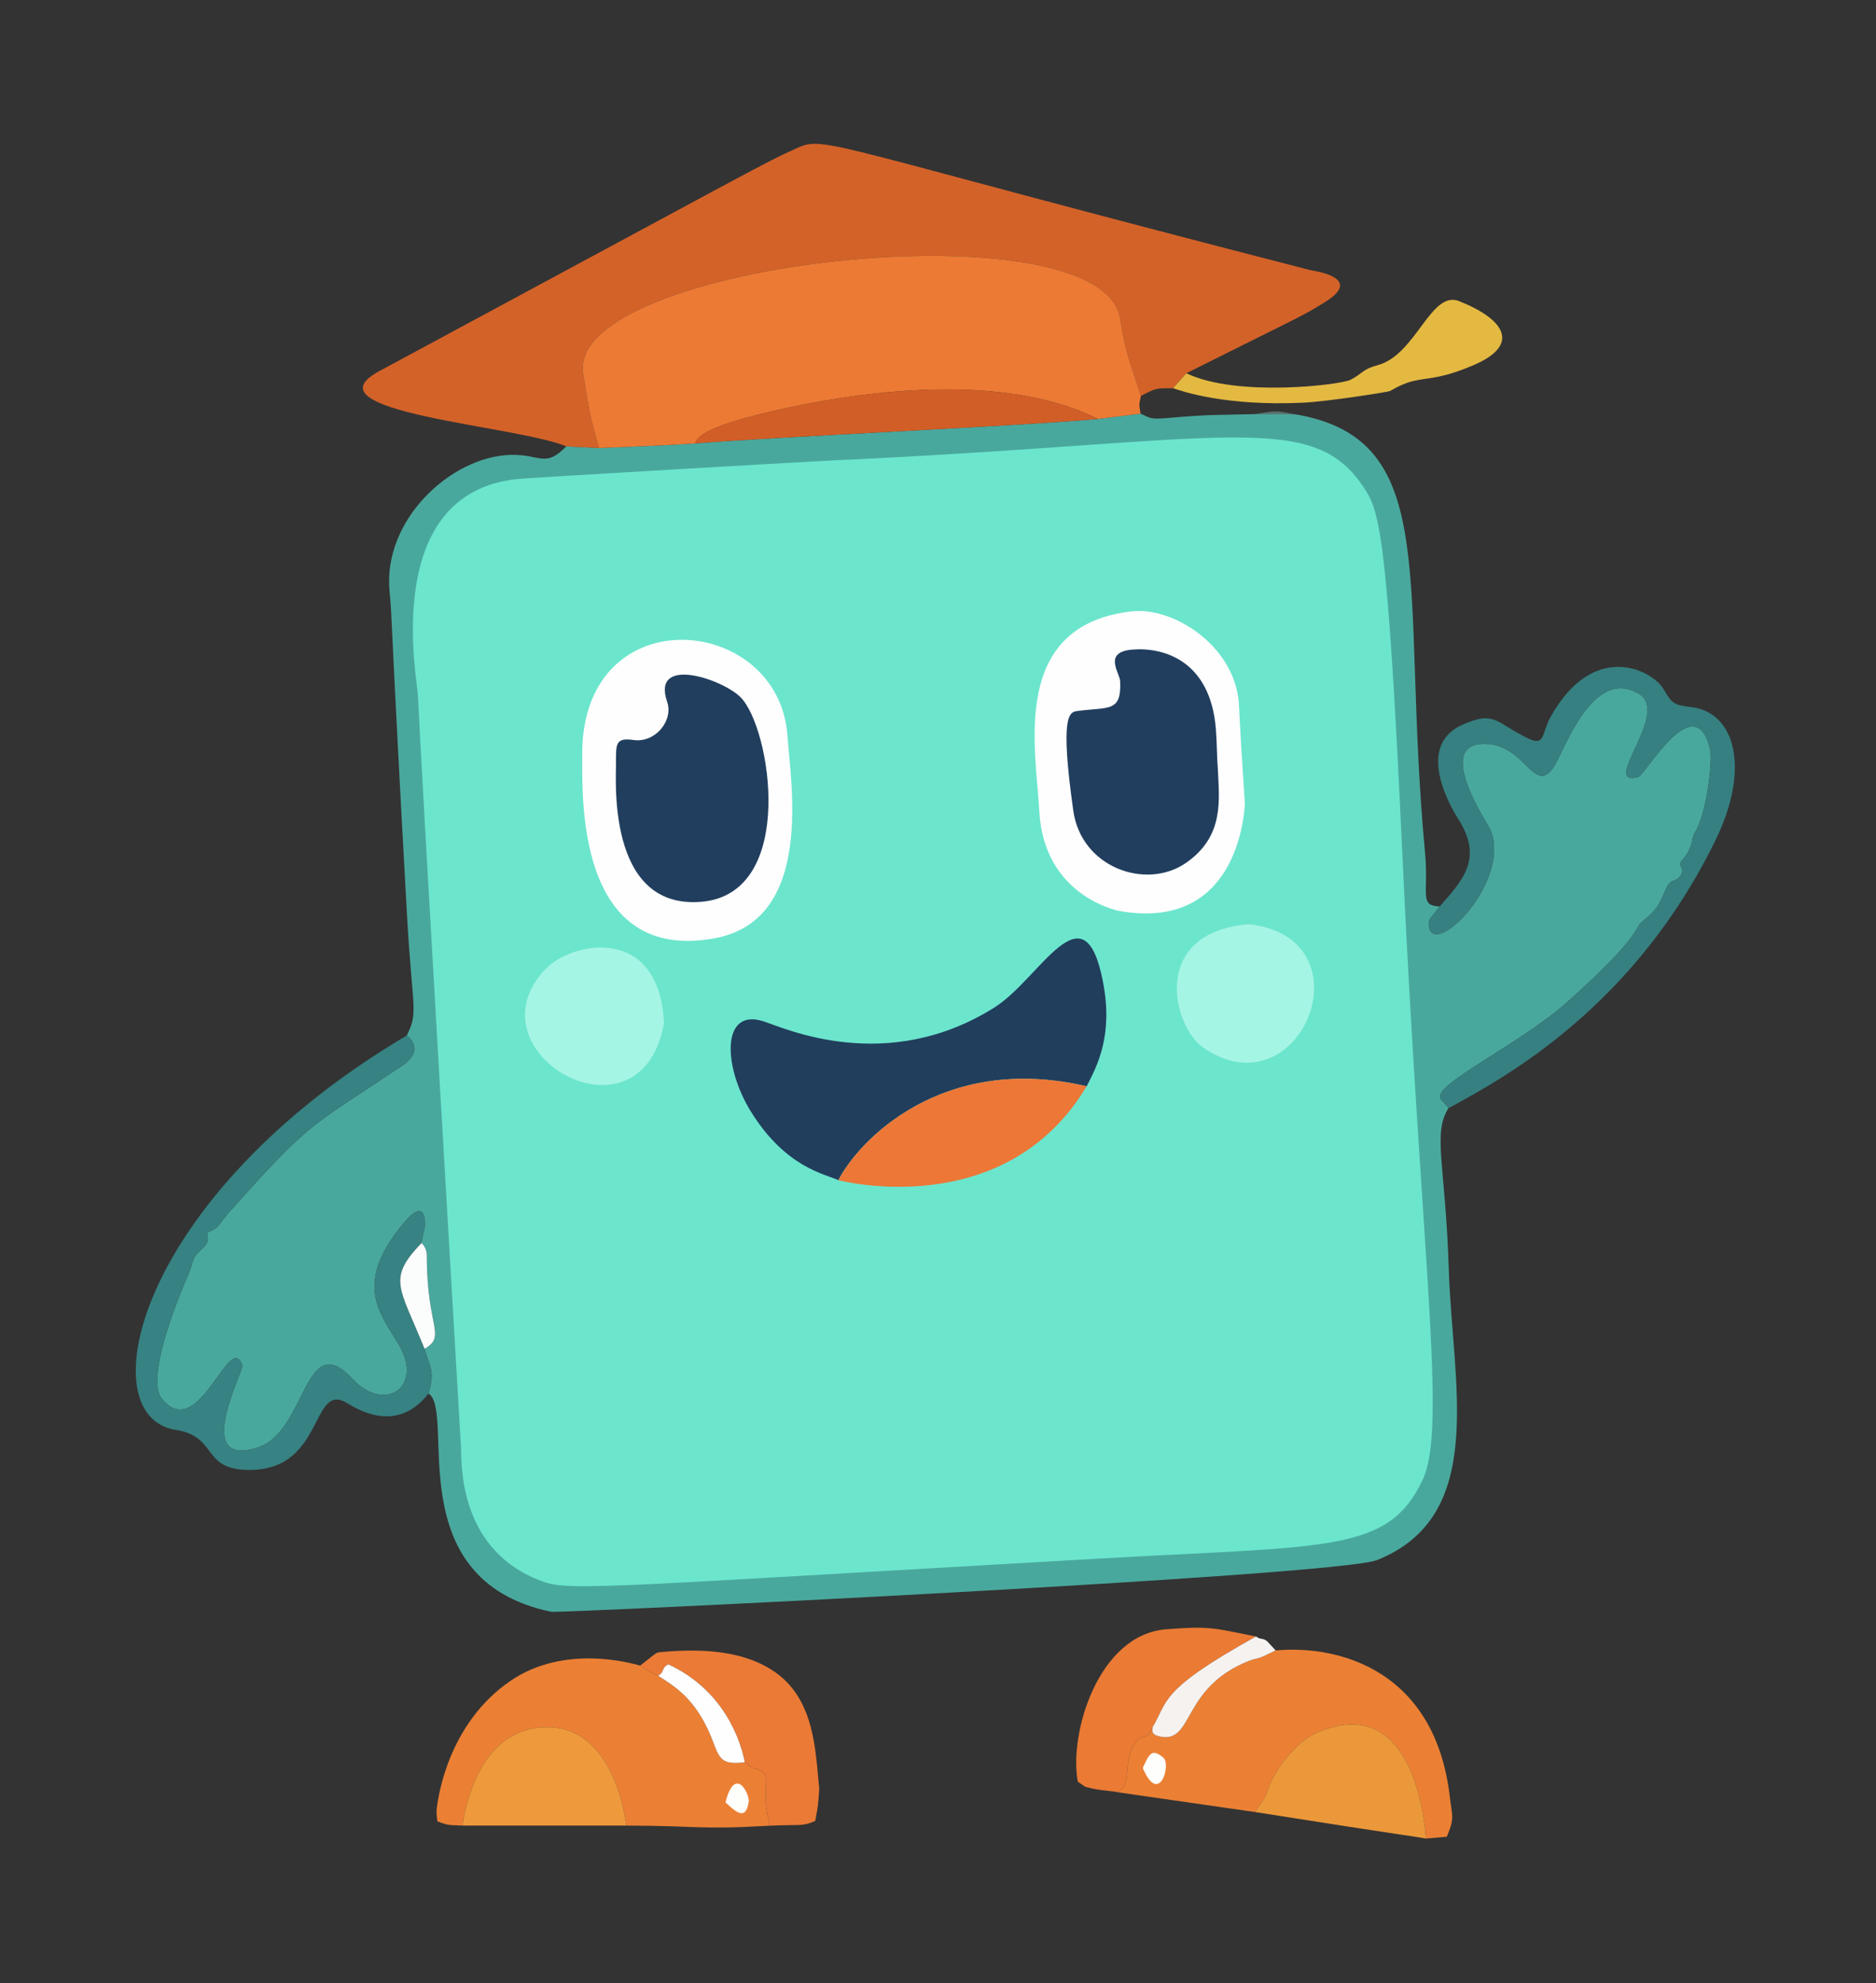 <?xml version="1.0" encoding="UTF-8" standalone="no"?>
<!DOCTYPE svg PUBLIC "-//W3C//DTD SVG 1.1//EN" "http://www.w3.org/Graphics/SVG/1.1/DTD/svg11.dtd">
<svg width="100%" height="100%" viewBox="0 0 176 186" version="1.1" xmlns="http://www.w3.org/2000/svg" xmlns:xlink="http://www.w3.org/1999/xlink" xml:space="preserve" xmlns:serif="http://www.serif.com/" style="fill-rule:evenodd;clip-rule:evenodd;stroke-linejoin:round;stroke-miterlimit:2;">
    <rect x="0" y="0" width="176" height="186" fill="#333333" stroke="none"/>
    <g transform="matrix(0.75,0,0,0.75,0,0)">
        <g id="Background" transform="matrix(0.855,0,0,0.855,-54.592,16.362)">
            <path d="M230.718,41.368C232.035,41.927 231.977,42.236 234.479,42.022C241.014,41.461 240.958,41.599 247.499,41.434L253.502,41.485C275.024,45.247 268.678,66.363 272.331,105.514C272.913,111.751 271.41,113.279 274.472,113.457C273.11,115.345 272.7,115.219 272.921,116.462C273.734,121.021 284.9,109.876 281.954,102.324C281.671,101.599 273.882,90.165 280.539,89.687C286.865,89.233 288.19,97.273 291.08,93.192C292.592,91.057 296.749,78.25 303.619,82.349C308.327,85.158 297.824,95.966 303.508,94.528C304.585,94.256 311.878,81.054 314.066,90.587C314.419,92.126 313.514,100.053 311.814,102.622C311.226,103.511 311.759,104.617 309.914,106.713C309.179,107.549 310.344,107.748 309.85,108.696C309.158,110.028 308.341,109.239 307.702,110.631C306.328,113.625 306.474,113.669 303.933,115.831C302.981,116.641 304.075,117.611 293.307,127.286C286.293,133.587 273.618,139.402 274.568,141.5C274.827,142.072 275.498,142.389 275.756,142.961C273.416,146.718 275.319,151.152 275.808,166.495C276.346,183.356 281.517,202.612 265.301,209.058C259.426,211.394 145.596,216.851 144.48,216.618C122.041,211.926 130.603,187.428 126.557,184.693C127.432,181.414 126.936,181.413 125.964,178.158C129.226,176.226 126.281,175.158 126.293,164.528C126.295,163.292 125.547,162.733 125.523,162.675C125.882,160.529 125.996,160.563 126.01,160.375C126.029,160.12 126.374,155.568 122.865,159.8C115.39,168.816 119.55,173.009 122.247,177.637C125.818,183.764 120.119,187.605 115.439,182.563C108.323,174.897 108.769,190.286 101.533,192.594C91.853,195.684 99.567,181.349 99.304,180.574C97.487,175.224 92.947,192.094 87.545,185.473C84.891,182.221 90.762,168.777 91.352,167.425C92.289,165.28 91.718,165.006 93.48,163.486C94.774,162.37 94.084,161.367 94.156,161.27C94.584,160.697 95.061,161.26 96.387,159.415C97.154,158.347 97.146,158.446 99.152,156.205C109.39,144.775 109.88,145.336 122.666,136.765C126.3,134.33 123.365,132.322 123.363,132.318C125.114,128.826 124.171,128.662 123.384,114.508C120.975,71.2 121.237,71.214 120.854,67.464C119.777,56.916 129.834,47.665 138.494,47.402C142.919,47.267 143.566,49.373 146.695,46.157C148.296,46.238 149.897,46.319 151.498,46.4C152.62,46.356 161.477,46.008 165.515,45.725C177.702,44.73 212.24,43.242 224.484,42.147C226.562,41.887 228.64,41.627 230.718,41.368Z" style="fill:rgb(74,170,158);fill-opacity:0.99;"/>
            <path d="M189.491,48.027C243.077,45.395 255.634,40.951 263.108,51.78C265.565,55.34 266.768,57.083 269.003,105.518C271.752,165.094 275.59,189.624 272.012,197.26C266.951,208.062 258.329,206.91 224.534,208.843C147.081,213.273 146.862,213.703 142.364,211.842C130.716,207.023 131.41,194.461 131.296,192.52C130.778,183.718 125.522,94.398 124.99,82.49C124.885,80.157 119.507,53.006 139.559,50.927C141.078,50.77 185.059,48.162 189.491,48.027Z" style="fill:rgb(108,229,205);"/>
            <path d="M237.423,35.459C235.692,37.409 235.702,37.378 235.496,37.655C232.988,37.634 233.033,37.614 230.768,38.774C229.023,33.168 228.703,33.305 227.745,27.464C224.979,10.586 146.376,19.192 149.168,35.568C150.113,41.111 149.952,41.065 151.498,46.4C149.897,46.319 148.296,46.238 146.695,46.157C139.387,43.092 108.171,41.161 119.326,35.155C175.514,4.904 175.442,4.779 180.501,2.501C184.653,0.631 184.893,2.214 255.532,20.366C255.977,20.481 263.426,21.417 257.829,24.967C254.351,27.174 254.321,26.982 237.423,35.459Z" style="fill:rgb(214,99,41);fill-opacity:0.98;"/>
            <path d="M230.768,38.774C230.456,40.145 230.51,40.069 230.718,41.368C228.64,41.627 226.562,41.887 224.484,42.147C221.243,40.575 208.429,34.361 179.487,40.434C165.1,43.452 165.963,45.297 165.515,45.725C161.477,46.008 152.62,46.356 151.498,46.4C149.952,41.065 150.113,41.111 149.168,35.568C146.376,19.192 224.979,10.586 227.745,27.464C228.703,33.305 229.023,33.168 230.768,38.774Z" style="fill:rgb(236,122,52);fill-opacity:1;"/>
            <path d="M245.979,98.498C245.841,100.423 244.65,117.129 227.585,114.104C226.986,113.998 216.527,111.694 215.903,99.47C215.452,90.634 211.447,72.273 229.487,70.285C235.462,69.626 244.332,75.203 245.082,83.542C245.189,84.736 245.07,84.72 245.979,98.498Z" style="fill:rgb(254,254,254);"/>
            <path d="M149.034,90.502C149.574,68.08 177.863,70.779 179.059,88.535C179.51,95.236 183.06,115.412 168.412,118.102C146.922,122.049 149.209,94.319 149.034,90.502Z" style="fill:rgb(254,254,254);"/>
            <path d="M222.829,139.752C201.509,134.782 189.333,147.913 186.503,153.492C184.647,152.586 178.811,151.728 173.674,143.397C169.633,136.843 169.353,128.225 175.572,130.259C178.684,131.277 193.57,138.127 209.327,128.237C216.085,123.996 222.473,110.093 225.234,124.555C226.721,132.341 224.376,136.766 222.829,139.752Z" style="fill:rgb(33,62,93);"/>
            <path d="M250.48,222.273C260.023,221.415 273.725,225.382 275.933,243.443C276.279,246.591 276.735,246.631 275.52,249.525C274.501,249.612 273.483,249.699 272.464,249.786C272.337,248.009 270.91,228.005 256.423,234.339C253.341,235.686 250.233,239.933 249.421,242.469C248.81,244.375 248.492,244.11 247.473,245.912C226.87,242.942 226.875,242.951 226.477,242.873C226.758,242.69 227.2,243.112 227.48,242.929C229.766,241.434 227.756,238.492 230.341,235.273C230.864,235.049 231.386,234.824 231.909,234.6L232.484,233.495C232.544,233.592 232.036,234.476 233.306,234.805C238.641,236.184 236.441,227.766 246.648,223.771C247.532,223.425 247.492,223.597 248.464,223.226C248.631,223.163 248.614,223.156 250.48,222.273Z" style="fill:rgb(237,129,53);fill-opacity:0.99;"/>
            <path d="M157.502,224.489C158.788,225.326 158.718,225.344 160.127,225.966C162.288,227.376 165.051,228.945 167.304,233.597C169.169,237.447 168.525,239.179 172.818,238.633C173.653,239.142 173.435,239.349 174.396,239.595C177.295,240.34 174.864,241.843 176.484,247.905C165.983,248.518 166.044,247.907 155.486,247.893C155.278,246.362 153.367,232.286 142.507,233.585C133.394,234.675 131.717,246.465 131.514,247.894C129.586,247.775 129.613,247.958 127.838,247.267C127.702,245.905 127.643,246.006 127.859,244.59C127.986,244.112 129.247,233.011 138.612,226.671C146.423,221.384 156.037,224.079 157.502,224.489Z" style="fill:rgb(237,129,53);fill-opacity:0.99;"/>
            <path d="M153.968,92.497C153.978,89.716 153.851,88.712 156.54,89.103C159.693,89.562 162.407,86.282 161.455,83.513C159.122,76.724 169.435,80.122 172.177,82.831C176.642,87.242 180.498,111.526 166.519,112.762C152.33,114.017 154.066,94.044 153.968,92.497Z" style="fill:rgb(33,62,94);"/>
            <path d="M242.034,93.51C242.193,97.706 243.066,103.215 237.266,107.143C231.499,111.049 222.061,107.803 220.877,99.449C218.882,85.364 220.313,85.015 221.471,84.861C226.091,84.248 227.941,85.092 227.731,80.49C227.675,79.275 225.151,76.228 229.549,75.876C233.985,75.522 240.91,77.386 241.735,87.48C241.899,89.486 241.87,91.504 242.034,93.51Z" style="fill:rgb(33,62,94);"/>
            <path d="M274.472,113.457C278.052,109.422 280.799,106.351 277.207,100.673C276.619,99.743 270.578,90.192 277.698,86.932C282.559,84.707 282.62,86.554 287.381,88.853C289.979,90.107 289.333,88.152 290.749,85.642C297.054,74.463 305.58,78.862 307.226,81.656C308.625,84.03 308.83,83.944 311.528,84.332C317.71,85.221 319.922,93.294 314.873,103.673C303.073,127.927 284.428,138.299 275.756,142.961C275.498,142.389 274.827,142.072 274.568,141.5C273.618,139.402 286.293,133.587 293.307,127.286C304.075,117.611 302.981,116.641 303.933,115.831C306.474,113.669 306.328,113.625 307.702,110.631C308.341,109.239 309.158,110.028 309.85,108.696C310.344,107.748 309.179,107.549 309.914,106.713C311.759,104.617 311.226,103.511 311.814,102.622C313.514,100.053 314.419,92.126 314.066,90.587C311.878,81.054 304.585,94.256 303.508,94.528C297.824,95.966 308.327,85.158 303.619,82.349C296.749,78.25 292.592,91.057 291.08,93.192C288.19,97.273 286.865,89.233 280.539,89.687C273.882,90.165 281.671,101.599 281.954,102.324C284.9,109.876 273.734,121.021 272.921,116.462C272.7,115.219 273.11,115.345 274.472,113.457Z" style="fill:rgb(55,133,134);fill-opacity:0.95;"/>
            <path d="M123.363,132.318C123.365,132.322 126.3,134.33 122.666,136.765C109.88,145.336 109.39,144.775 99.152,156.205C97.146,158.446 97.154,158.347 96.387,159.415C95.061,161.26 94.584,160.697 94.156,161.27C94.084,161.367 94.774,162.37 93.48,163.486C91.718,165.006 92.289,165.28 91.352,167.425C90.762,168.777 84.891,182.221 87.545,185.473C92.947,192.094 97.487,175.224 99.304,180.574C99.567,181.349 91.853,195.684 101.533,192.594C108.769,190.286 108.323,174.897 115.439,182.563C120.119,187.605 125.818,183.764 122.247,177.637C119.55,173.009 115.39,168.816 122.865,159.8C126.374,155.568 126.029,160.12 126.01,160.375C125.996,160.563 125.882,160.529 125.523,162.675C120.465,167.973 122.27,168.998 125.964,178.158C126.936,181.413 127.432,181.414 126.557,184.693C125.71,185.653 122.086,190.72 114.716,186.142C109.111,182.66 111.585,196.57 99.458,195.844C93.492,195.487 95.505,190.92 89.573,190.017C76.733,188.061 83.705,155.805 123.363,132.318Z" style="fill:rgb(55,133,134);fill-opacity:0.96;"/>
            <path d="M222.829,139.752C210.794,159.87 186.558,153.502 186.503,153.492C189.333,147.913 201.509,134.782 222.829,139.752Z" style="fill:rgb(236,119,55);"/>
            <path d="M246.513,116.041C264.562,118.01 254.125,143.992 239.831,134.059C235.495,131.046 231.929,117.325 246.513,116.041Z" style="fill:rgb(165,245,228);"/>
            <path d="M160.995,130.547C157.568,149.369 132.108,134.785 143.635,122.626C147.521,118.527 160.363,116.056 160.995,130.547Z" style="fill:rgb(165,245,228);"/>
            <path d="M247.473,245.912C248.492,244.11 248.81,244.375 249.421,242.469C250.233,239.933 253.341,235.686 256.423,234.339C270.91,228.005 272.337,248.009 272.464,249.786C270.476,249.413 270.478,249.545 247.473,245.912Z" style="fill:rgb(237,153,59);fill-opacity:0.99;"/>
            <path d="M157.502,224.489C159.804,222.743 159.686,222.594 160.504,222.517C168.586,221.752 173.429,223.014 176.747,225.109C183.186,229.176 183.132,237.191 183.71,242.493C183.535,244.929 183.57,244.861 183.119,247.221C181.149,248.048 181.173,247.71 176.484,247.905C174.864,241.843 177.295,240.34 174.396,239.595C173.435,239.349 173.653,239.142 172.818,238.633C172.544,237.268 170.897,229.061 162.408,224.687C161.64,224.291 161.625,224.3 161.562,224.336C160.574,224.889 161.123,225.407 160.127,225.966C158.718,225.344 158.788,225.326 157.502,224.489Z" style="fill:rgb(237,124,54);fill-opacity:0.98;"/>
            <path d="M131.514,247.894C131.717,246.465 133.394,234.675 142.507,233.585C153.367,232.286 155.278,246.362 155.486,247.893C147.495,247.893 139.504,247.893 131.514,247.894Z" style="fill:rgb(238,154,60);"/>
            <path d="M247.615,220.229C233.398,228.109 234.752,229.674 232.484,233.495L231.909,234.6C231.386,234.824 230.864,235.049 230.341,235.273C227.756,238.492 229.766,241.434 227.48,242.929C227.2,243.112 226.758,242.69 226.477,242.873C224.51,242.623 224.556,242.717 222.627,242.219L221.539,241.475C220.199,234.43 224.53,219.949 234.461,219.177C241.082,218.662 241.364,219.018 247.615,220.229Z" style="fill:rgb(237,123,52);fill-opacity:0.98;"/>
            <path d="M224.484,42.147C212.24,43.242 177.702,44.73 165.515,45.725C165.963,45.297 165.1,43.452 179.487,40.434C208.429,34.361 221.243,40.575 224.484,42.147Z" style="fill:rgb(210,94,39);"/>
            <path d="M237.423,35.459C244.78,39.012 260.01,37.155 261.428,36.417C263.363,35.409 263.053,34.925 265.46,34.258C271.069,32.705 273.177,23.246 277.345,24.918C284.228,27.677 286.236,31.376 279.402,34.288C272.414,37.266 271.769,35.359 267.214,38.059C266.988,38.193 258.07,39.595 254.537,39.763C243.269,40.299 236.947,38.149 235.496,37.655C235.702,37.378 235.692,37.409 237.423,35.459Z" style="fill:rgb(247,200,68);fill-opacity:0.9;"/>
            <path d="M247.615,220.229C248.355,220.778 248.494,220.375 249.184,220.887C249.306,220.977 249.28,220.989 250.48,222.273C248.614,223.156 248.631,223.163 248.464,223.226C247.492,223.597 247.532,223.425 246.648,223.771C236.441,227.766 238.641,236.184 233.306,234.805C232.036,234.476 232.544,233.592 232.484,233.495C234.752,229.674 233.398,228.109 247.615,220.229Z" style="fill:rgb(254,250,247);fill-opacity:0.96;"/>
            <path d="M160.127,225.966C161.123,225.407 160.574,224.889 161.562,224.336C161.625,224.3 161.64,224.291 162.408,224.687C170.897,229.061 172.544,237.268 172.818,238.633C168.525,239.179 169.169,237.447 167.304,233.597C165.051,228.945 162.288,227.376 160.127,225.966Z" style="fill:rgb(254,254,254);"/>
            <path d="M125.523,162.675C125.547,162.733 126.295,163.292 126.293,164.528C126.281,175.158 129.226,176.226 125.964,178.158C122.27,168.998 120.465,167.973 125.523,162.675Z" style="fill:rgb(251,253,253);"/>
            <path d="M169.993,244.49C171.382,238.987 173.58,243.253 173.38,244.483C172.976,246.97 171.798,246.232 169.993,244.49Z" style="fill:rgb(254,254,251);"/>
            <path d="M231.04,239.463C231.985,237.436 232.317,236.512 234.049,237.956C235.24,238.95 233.437,245.111 231.04,239.463Z" style="fill:rgb(254,254,253);"/>
            <path d="M247.499,41.434C250.523,40.918 250.475,40.915 253.502,41.485L247.499,41.434Z" style="fill:rgb(140,201,190);fill-opacity:0.44;"/>
        </g>
    </g>
</svg>
